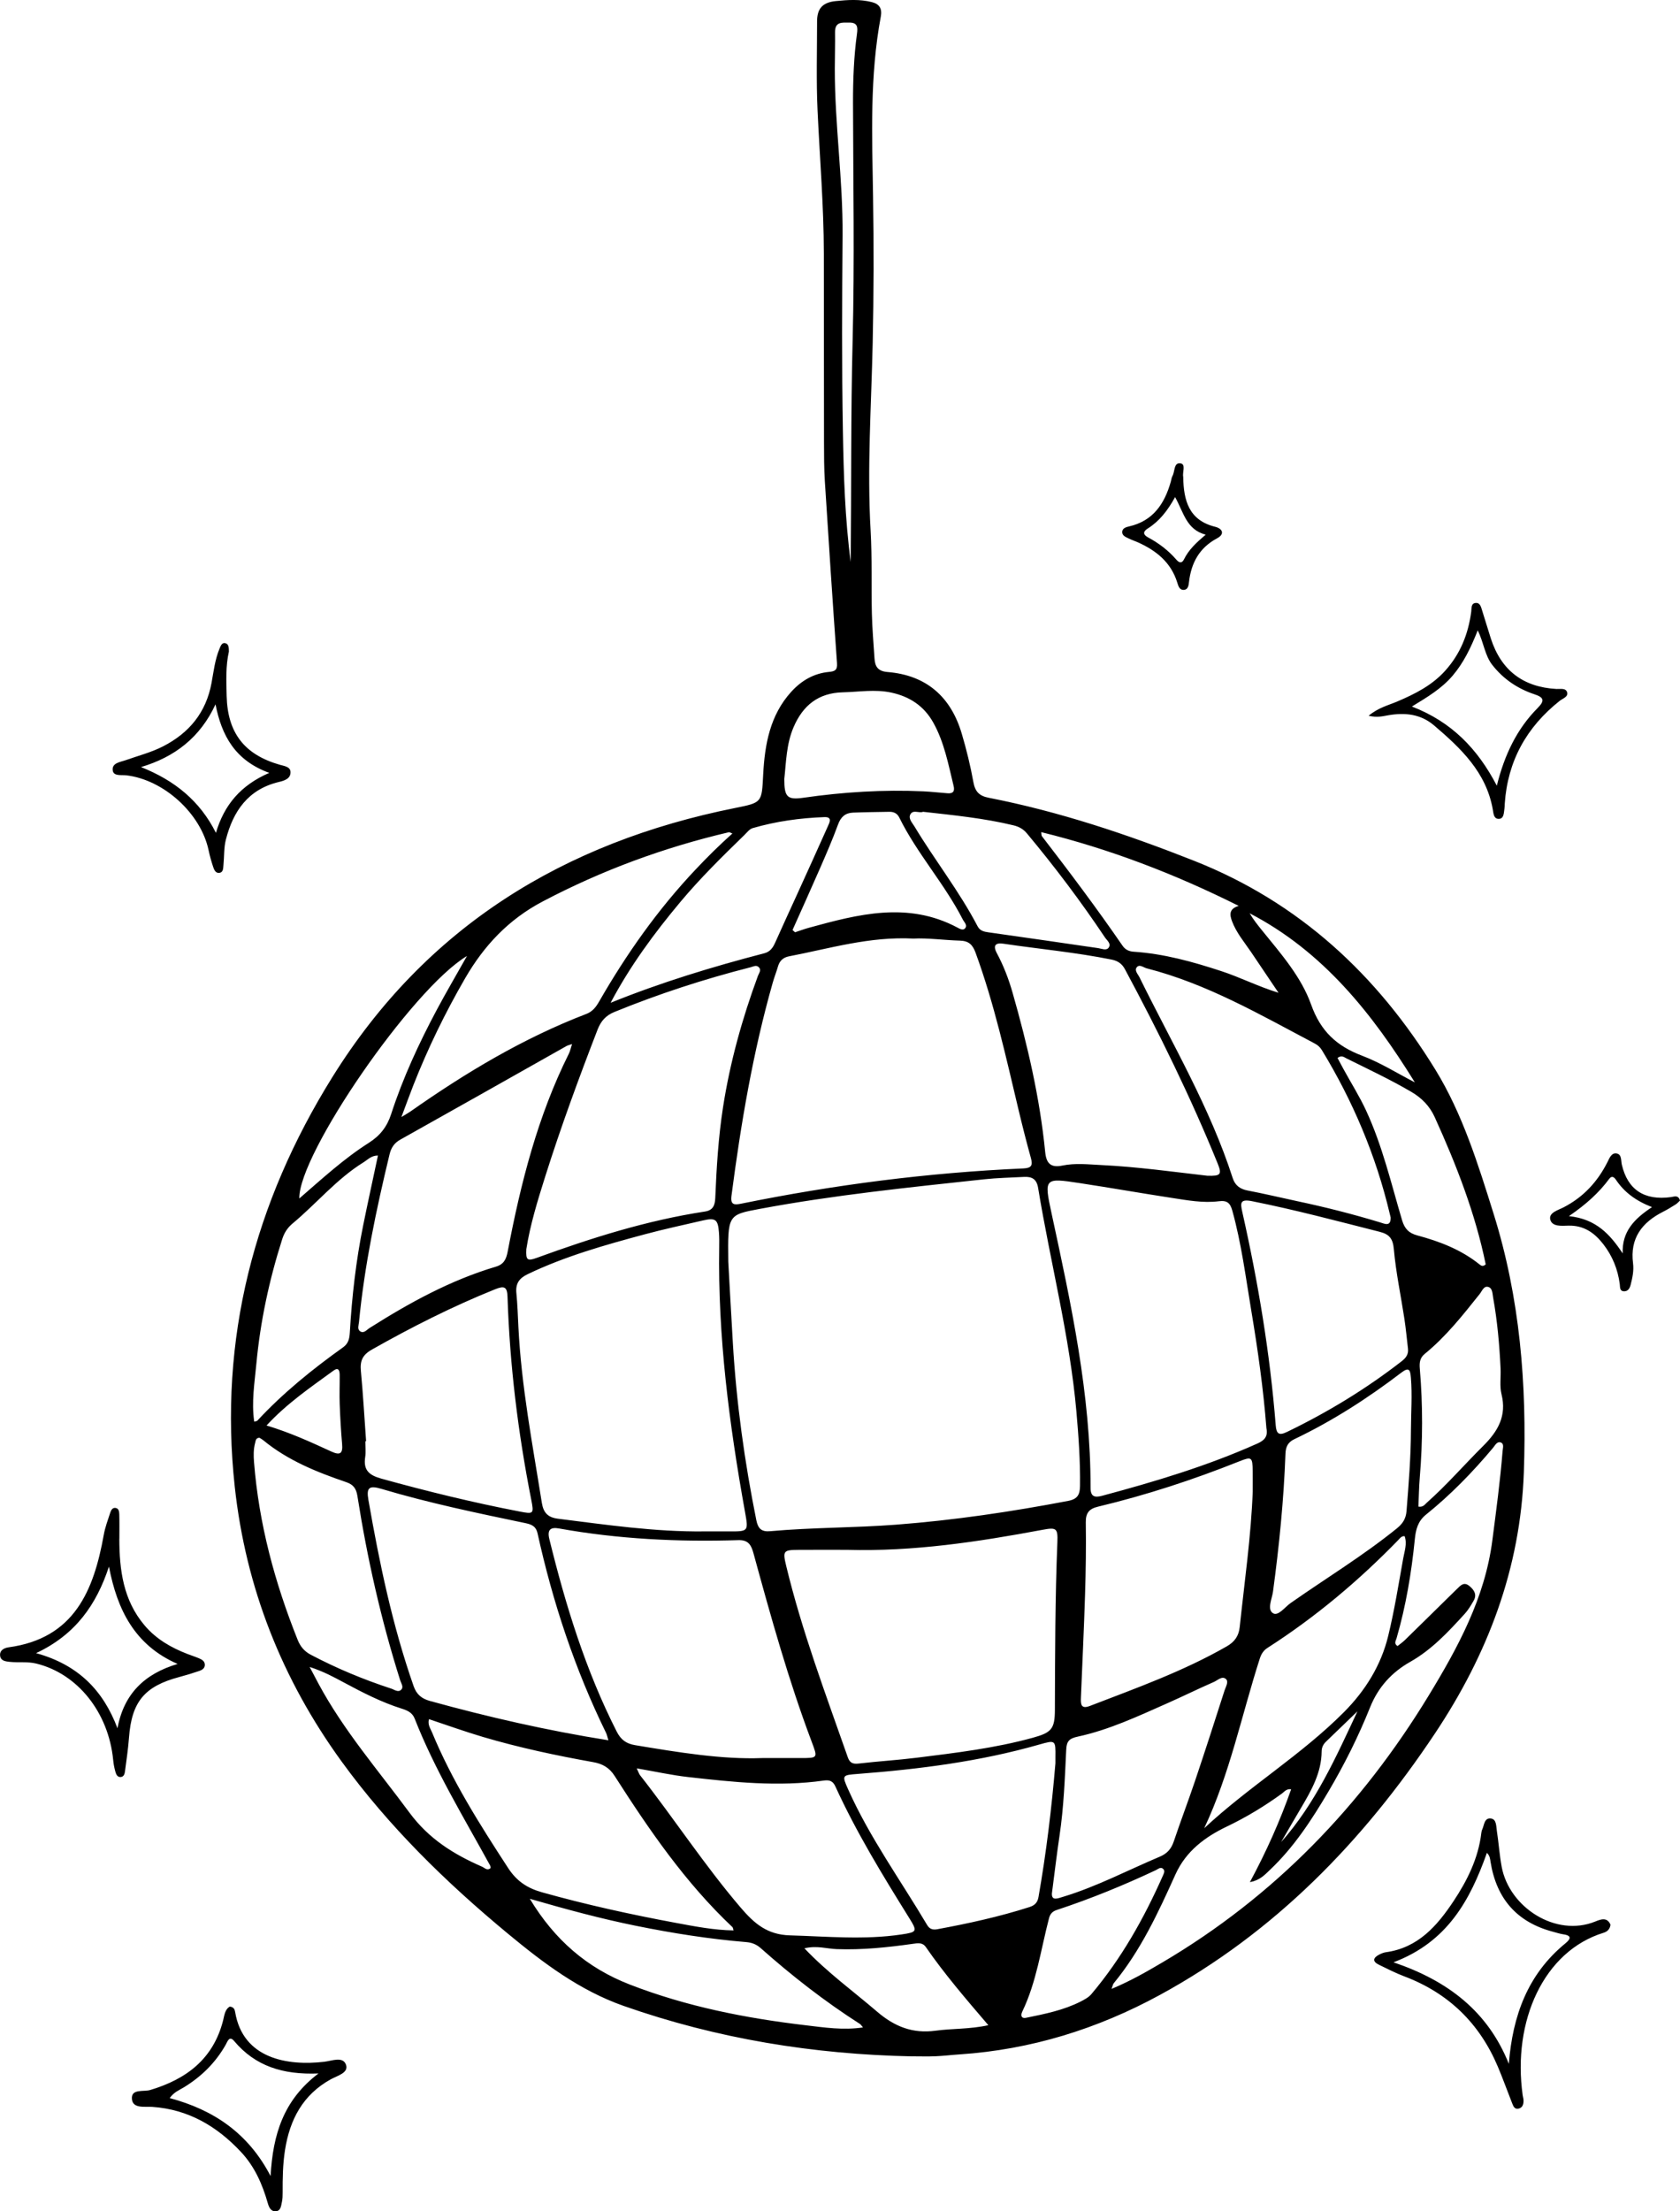 <?xml version="1.0" encoding="UTF-8"?>
<svg id="Layer_2" xmlns="http://www.w3.org/2000/svg" viewBox="0 0 123.463 162.4">
  <g id="Layer_1-2" data-name="Layer_1">
    <path d="M67.045,151.022c-7.257-.144-14.337-1.292-21.203-3.702-3.246-1.139-5.923-3.162-8.524-5.316-4.538-3.758-8.738-7.854-12.21-12.633-4.379-6.027-7.046-12.762-7.855-20.174-1.185-10.87,1.427-20.87,7.175-30.097,6.877-11.04,17.006-17.236,29.579-19.757,2.019-.405,1.97-.393,2.08-2.475.116-2.194.497-4.333,2.051-6.051.745-.823,1.657-1.363,2.78-1.47.418-.04.631-.119.594-.637-.318-4.454-.612-8.909-.894-13.366-.06-.951-.06-1.907-.062-2.86-.009-4.62-.005-9.241-.012-13.861-.005-3.516-.302-7.02-.463-10.529-.099-2.171-.035-4.35-.034-6.526 0-.908.375-1.389,1.373-1.489.903-.091,1.775-.146,2.654.076.559.141.764.482.655,1.064-.818,4.364-.64,8.771-.569,13.176.058,3.604.053,7.207-.027,10.814-.101,4.584-.417,9.167-.152,13.759.116,2.021.044,4.053.092,6.079.026,1.101.122,2.2.193,3.299.038.597.237.949.958,1.008,2.851.232,4.652,1.815,5.455,4.526.346,1.169.639,2.36.855,3.559.126.698.431,1.014,1.116,1.148,5.193,1.014,10.176,2.685,15.098,4.628,7.734,3.054,13.466,8.391,17.735,15.339,1.996,3.248,3.139,6.94,4.281,10.585,1.94,6.188,2.45,12.534,2.223,18.986-.249,7.073-2.655,13.369-6.538,19.191-5.29,7.931-11.777,14.605-20.218,19.2-4.581,2.493-9.477,4.014-14.708,4.362-.594.039-1.186.112-1.78.137-.565.024-1.132.005-1.699.005ZM53.521,92.656c.073,1.306.199,3.654.338,6.0.259,4.374.858,8.703,1.725,12.997.127.628.395.857,1.019.8,3.084-.278,6.183-.243,9.271-.48,4.252-.326,8.453-.949,12.636-1.748.694-.133.852-.479.86-1.095.024-1.82-.104-3.632-.263-5.44-.49-5.559-1.914-10.959-2.816-16.448-.105-.636-.434-.84-1.043-.808-.98.052-1.959.071-2.94.177-5.503.593-11.009,1.152-16.456,2.168-2.37.442-2.372.431-2.331,3.877ZM67.132,68.931c-3.237-.168-6.166.732-9.143,1.302-.415.079-.691.313-.812.733-.116.4-.271.789-.385,1.19-1.464,5.139-2.348,10.39-3.038,15.679-.089.684.243.661.737.56,6.837-1.389,13.738-2.276,20.709-2.583.596-.026.712-.216.562-.759-.326-1.176-.626-2.36-.91-3.548-.926-3.882-1.781-7.782-3.159-11.541-.213-.58-.494-.864-1.146-.883-1.189-.036-2.374-.205-3.414-.151ZM51.76,112.468c.596,0,1.192-.002,1.788 0,1.468.005,1.461.007,1.197-1.458-1.156-6.427-1.997-12.884-1.89-19.434.006-.357.008-.716-.02-1.072-.073-.95-.255-1.085-1.176-.872-1.422.329-2.85.635-4.258,1.013-2.935.787-5.859,1.609-8.617,2.929-.631.302-.904.692-.836,1.386.081.828.108,1.662.149,2.494.216,4.352,1.04,8.622,1.722,12.912.119.746.456,1.079,1.187,1.171,3.573.447,7.138.973,10.754.931ZM62.261,113.822c-1.192,0-2.384-.007-3.576.002-1.126.008-1.175.071-.902,1.201,1.158,4.788,2.894,9.39,4.52,14.028.148.423.374.514.805.464,1.418-.166,2.846-.25,4.263-.427,2.865-.357,5.736-.699,8.53-1.467,1.379-.379,1.618-.653,1.623-2.048.014-4.111.015-8.221.183-12.33.042-1.016-.089-1.082-1.082-.896-4.747.888-9.512,1.609-14.363,1.474ZM93.067,104.88c-.22-2.857-.628-5.743-1.109-8.616-.412-2.462-.725-4.944-1.397-7.359-.155-.558-.384-.761-.989-.684-1.161.146-2.316-.071-3.461-.246-2.263-.347-4.519-.745-6.783-1.089-2.57-.391-2.609-.367-2.056,2.19,1.44,6.661,2.885,13.32,2.873,20.186-.001.646.287.742.852.59,3.884-1.041,7.73-2.19,11.411-3.838.503-.225.792-.509.659-1.132ZM56.016,129.114c1.16,0,1.995.001,2.829-0,1.27-.002,1.258.001.804-1.203-1.705-4.522-2.998-9.172-4.273-13.826-.168-.614-.373-.998-1.119-.975-4.416.139-8.811-.074-13.169-.857-.624-.112-.889.081-.717.78,1.199,4.872,2.667,9.645,4.952,14.139.306.601.705.887,1.347.994,3.203.533,6.406,1.061,9.346.948ZM38.68,91.741c-.041.79.061.894.746.645,4.033-1.469,8.115-2.759,12.373-3.408.587-.089.743-.437.766-.997.092-2.228.227-4.453.57-6.663.514-3.308,1.408-6.511,2.564-9.646.076-.207.286-.438.049-.654-.18-.164-.397-.03-.593.02-3.409.867-6.745,1.953-10.002,3.282-.623.254-.99.658-1.237,1.295-1.375,3.554-2.69,7.13-3.84,10.763-.565,1.786-1.117,3.58-1.396,5.362ZM44.712,127.81c-.084-.27-.11-.416-.173-.545-2.29-4.677-3.916-9.582-5.035-14.66-.111-.504-.428-.647-.871-.74-3.554-.742-7.108-1.479-10.592-2.518-.913-.272-1.126-.101-.968.802.81,4.635,1.765,9.236,3.327,13.691.213.608.601.916,1.186,1.078,4.275,1.179,8.591,2.17,13.126,2.891ZM88.74,86.348c.965.029,1.074-.091.744-.903-1.989-4.892-4.319-9.621-6.816-14.27-.217-.405-.53-.611-.969-.7-2.629-.531-5.3-.775-7.95-1.167-.58-.086-.802.112-.492.692.494.922.867,1.889,1.155,2.899,1.098,3.844,2.006,7.726,2.399,11.712.081.819.399,1.169,1.261.99.94-.195,1.895-.085,2.849-.039,2.65.128,5.273.496,7.818.787ZM92.062,109.507c0-.578.006-1.024-.001-1.471-.016-1.031-.072-1.077-.993-.71-3.379,1.348-6.83,2.477-10.368,3.323-.665.159-.916.463-.905,1.163.027,1.757 0,3.515-.054,5.271-.079,2.528-.2,5.055-.304,7.582-.019.463-.018.882.66.621,3.418-1.315,6.87-2.546,10.065-4.38.584-.335.876-.775.943-1.404.358-3.372.84-6.732.959-9.996ZM102.2,89.417c-.026-.106-.048-.193-.068-.28-1.013-4.27-2.702-8.26-4.981-12.005-.127-.209-.292-.369-.511-.484-4.004-2.112-7.93-4.398-12.37-5.532-.242-.062-.537-.336-.737-.068-.175.235.096.497.209.728,2.392,4.863,5.173,9.544,6.848,14.74.171.531.528.809,1.093.916,1.229.233,2.445.528,3.669.788,2.041.433,4.062.944,6.058,1.55.352.107.802.34.789-.353ZM81.686,146.068c1.38-.574,2.561-1.253,3.732-1.942,8.217-4.839,14.636-11.49,19.573-19.597,2.159-3.545,4.135-7.177,4.682-11.407.283-2.185.577-4.367.753-6.563.017-.218.134-.542-.157-.63-.256-.077-.395.221-.542.396-1.495,1.787-3.116,3.452-4.932,4.913-.606.487-.751,1.116-.82,1.803-.246,2.465-.653,4.898-1.343,7.281-.051.177-.216.381.073.567.18-.146.376-.279.543-.442,1.28-1.249,2.554-2.503,3.829-3.756.261-.256.509-.543.907-.214.353.291.574.631.312,1.084-.193.334-.393.675-.651.958-1.205,1.323-2.422,2.633-4.007,3.529-1.366.773-2.356,1.859-2.953,3.347-.854,2.131-1.882,4.186-3.051,6.165-1.23,2.083-2.546,4.107-4.32,5.781-.365.345-.72.751-1.458.885,1.235-2.297,2.217-4.508,3.031-6.82-.355-.047-.495.182-.675.312-1.279.928-2.61,1.736-4.05,2.425-1.575.753-2.997,1.786-3.778,3.517-1.262,2.797-2.554,5.589-4.53,7.986-.065.079-.081.198-.168.424ZM42.042,76.676c-.237.082-.326.099-.401.141-4.073,2.295-8.142,4.598-12.223,6.879-.465.26-.678.612-.796,1.105-.976,4.053-1.836,8.127-2.239,12.285-.023.234-.137.524.07.677.277.204.491-.096.701-.229,2.928-1.853,5.95-3.516,9.293-4.509.59-.175.76-.566.862-1.104.956-5.015,2.201-9.943,4.5-14.544.089-.179.128-.382.232-.701ZM31.526,126.256c-.113.406.106.683.225.972,1.463,3.543,3.504,6.757,5.588,9.957.641.985,1.424,1.489,2.507,1.792,3.244.908,6.529,1.631,9.838,2.244,1.383.256,2.773.531,4.226.552-.045-.138-.046-.208-.082-.242-3.458-3.257-6.119-7.137-8.661-11.107-.39-.609-.888-.888-1.574-1.01-2.726-.488-5.436-1.063-8.094-1.848-1.332-.393-2.641-.867-3.973-1.309ZM53.824,61.212c-.157-.058-.215-.103-.26-.092-4.777,1.121-9.34,2.798-13.69,5.089-2.495,1.314-4.297,3.229-5.688,5.63-1.466,2.531-2.742,5.15-3.812,7.87-.276.702-.531,1.412-.874,2.327.365-.223.519-.306.661-.405,4.058-2.85,8.289-5.387,12.937-7.17.453-.174.702-.508.932-.907,2.01-3.498,4.323-6.772,7.103-9.711.851-.9,1.729-1.773,2.691-2.631ZM26.903,105.844c-.018.001-.037.003-.055.004,0,.387.049.782-.01,1.16-.148.963.284,1.334,1.195,1.587,3.358.93,6.738,1.756,10.16,2.414,1.025.197,1.055.18.844-.888-.969-4.912-1.576-9.867-1.739-14.872-.024-.744-.229-.839-.91-.565-3.129,1.258-6.126,2.773-9.059,4.431-.695.393-.878.833-.808,1.571.162,1.716.259,3.439.383,5.159ZM46.794,129.87c.14.297.171.413.239.499,2.521,3.21,4.753,6.638,7.415,9.746.991,1.156,1.937,1.973,3.606,2.021,2.738.078,5.468.342,8.198-.067,1.151-.173,1.18-.221.561-1.216-1.953-3.138-3.884-6.288-5.423-9.658-.174-.381-.414-.491-.849-.429-3.336.473-6.658.116-9.973-.258-1.203-.135-2.392-.4-3.775-.638ZM77.563,129.496c0-.149-.002-.298 0-.447.016-1.26.013-1.27-1.199-.924-4.345,1.24-8.799,1.807-13.288,2.151-1.194.091-1.217.084-.743,1.144,1.576,3.525,3.842,6.65,5.801,9.953.175.295.404.376.75.312,2.286-.423,4.553-.917,6.77-1.627.379-.121.592-.32.665-.734.572-3.256.967-6.534,1.244-9.828ZM103.474,99.064c-.087-.738-.154-1.479-.266-2.214-.259-1.704-.623-3.398-.775-5.111-.069-.787-.345-1.097-1.04-1.273-3.115-.79-6.22-1.617-9.375-2.248-.895-.179-.869.135-.724.781,1.167,5.171,2.039,10.39,2.458,15.678.051.644.249.766.835.483,2.987-1.444,5.806-3.155,8.426-5.192.306-.238.504-.501.46-.905ZM77.304,139.063c-.023.557.425.361.837.236,2.461-.746,4.732-1.947,7.089-2.941.548-.231.848-.577,1.032-1.125.503-1.495,1.066-2.97,1.569-4.465.74-2.2,1.455-4.409,2.162-6.621.086-.269.321-.636.1-.836-.28-.253-.605.092-.883.213-1.146.5-2.268,1.054-3.411,1.56-2.15.951-4.287,1.959-6.598,2.457-.634.137-.815.341-.845.958-.102,2.108-.178,4.219-.491,6.312-.202,1.352-.36,2.711-.562,4.253ZM103.69,105.009c.005-1.277.104-2.553-.004-3.833-.049-.575-.135-.799-.7-.369-2.468,1.883-5.069,3.556-7.876,4.894-.463.221-.623.56-.641,1.063-.124,3.39-.462,6.763-.916,10.124-.074.545-.447,1.293-.011,1.582.385.256.879-.441,1.301-.737,2.608-1.828,5.338-3.482,7.819-5.491.42-.34.659-.707.703-1.264.158-1.987.32-3.973.325-5.968ZM19.063,105.59c-.272.015-.27.217-.314.381-.126.467-.118.942-.08,1.419.357,4.518,1.523,8.837,3.202,13.032.199.497.487.85.967,1.103,1.901,1.001,3.876,1.824,5.917,2.49.236.077.516.311.741.067.181-.196-.015-.456-.084-.672-1.405-4.432-2.423-8.954-3.146-13.543-.085-.54-.293-.836-.816-1.015-2.175-.742-4.299-1.594-6.103-3.079-.09-.074-.196-.128-.284-.184ZM88.497,134.269c3.277-3.06,7.139-5.375,10.286-8.544,1.556-1.567,2.71-3.42,3.235-5.576.456-1.876.763-3.789,1.102-5.691.095-.535.305-1.083.106-1.641-.244-.012-.343.157-.46.278-2.915,3.001-6.1,5.674-9.625,7.933-.296.19-.454.456-.558.777-1.336,4.152-2.198,8.459-4.086,12.464ZM44.874,73.646c3.694-1.495,7.472-2.643,11.3-3.638.417-.108.626-.404.792-.778.519-1.169,1.06-2.329,1.589-3.494.763-1.68,1.53-3.358,2.28-5.043.122-.275.36-.706-.248-.684-1.786.066-3.553.309-5.272.809-.234.068-.421.322-.612.508-1.623,1.577-3.237,3.163-4.691,4.9-1.931,2.306-3.711,4.719-5.138,7.42ZM38.935,139.448c1.822,3.018,4.204,5.081,7.361,6.304,4.171,1.616,8.508,2.467,12.918,2.987,1.361.161,2.75.377,4.205.158-.108-.127-.15-.209-.217-.251-2.59-1.656-5.006-3.538-7.303-5.577-.296-.263-.634-.404-1.045-.438-2.73-.226-5.43-.654-8.114-1.197-2.591-.524-5.14-1.213-7.805-1.985ZM27.776,84.863c-.486-.004-.754.309-1.07.504-1.968,1.22-3.439,3.018-5.198,4.482-.382.318-.62.69-.771,1.164-.953,2.986-1.607,6.036-1.898,9.155-.131,1.399-.367,2.805-.156,4.239.122-.036.194-.035.227-.07,1.893-2.039,4.045-3.775,6.301-5.386.392-.28.47-.635.496-1.073.154-2.644.453-5.272.979-7.869.346-1.708.721-3.411,1.09-5.146ZM57.637,57.204c-.003,1.343.223,1.554,1.419,1.382,2.921-.419,5.855-.603,8.804-.469.593.027,1.184.099,1.777.142.389.028.543-.129.444-.537-.389-1.588-.685-3.206-1.496-4.656-.681-1.217-1.728-1.91-3.091-2.203-1.191-.255-2.365-.047-3.55-.019-1.806.043-2.935.962-3.621,2.552-.543,1.257-.549,2.607-.686,3.808ZM67.838,59.618c-.288.129-.748-.193-.944.208-.149.305.156.613.32.886,1.49,2.474,3.291,4.75,4.631,7.319.174.334.47.395.814.443,2.681.375,5.359.768,8.038,1.157.262.038.591.199.764-.017.238-.297-.111-.547-.26-.77-1.773-2.651-3.693-5.193-5.736-7.642-.262-.314-.583-.491-.972-.586-2.177-.527-4.398-.744-6.657-.998ZM93.957,72.91c-.672-.997-1.34-1.996-2.016-2.99-.501-.736-1.085-1.421-1.402-2.271-.179-.479-.218-.908.491-1.121-4.694-2.345-9.462-4.173-14.513-5.416.028.181.017.252.047.291,2.037,2.638,4.038,5.302,5.929,8.048.201.292.468.421.824.445,2.214.146,4.331.735,6.427,1.421,1.406.46,2.723,1.137,4.212,1.593ZM104.238,110.649c.357.052.467-.156.615-.287,1.471-1.306,2.76-2.794,4.152-4.177,1.081-1.073,1.735-2.202,1.34-3.794-.147-.592-.039-1.245-.068-1.87-.083-1.753-.236-3.499-.548-5.228-.051-.285-.041-.678-.342-.774-.344-.109-.468.293-.642.511-1.244,1.56-2.48,3.129-4.038,4.398-.391.318-.399.696-.363,1.12.224,2.644.217,5.288-.003,7.933-.06.724-.071,1.452-.103,2.167ZM98.294,77.696c.141.263.287.542.438.818.556,1.018,1.177,1.997,1.667,3.056,1.195,2.584,1.837,5.344,2.642,8.052.184.621.501.944,1.114,1.108,1.649.441,3.228,1.047,4.58,2.135.112.09.244.18.45-.008-.767-3.746-2.157-7.31-3.746-10.808-.374-.824-.953-1.411-1.724-1.863-1.544-.904-3.162-1.662-4.762-2.456-.169-.084-.352-.258-.658-.034ZM58.242,68.303c.062.055.124.11.186.165.335-.11.665-.235,1.005-.328,3.64-.999,7.281-1.957,10.928-.018.171.091.42.244.573.044.176-.23-.075-.433-.177-.634-1.343-2.631-3.362-4.84-4.67-7.493-.15-.303-.401-.425-.726-.419-.892.017-1.785.023-2.676.06-.56.023-.893.31-1.096.868-.397,1.089-.862,2.153-1.325,3.217-.662,1.518-1.347,3.026-2.022,4.539ZM22.755,122.422c.293.554.471.894.652,1.232,1.844,3.43,4.387,6.358,6.685,9.47,1.427,1.932,3.252,3.057,5.332,3.968.187.082.379.321.626.103-.01-.072-.003-.138-.029-.186-1.945-3.548-4.061-7.01-5.547-10.793-.175-.445-.541-.602-.947-.73-1.485-.467-2.863-1.175-4.227-1.907-.756-.405-1.503-.818-2.545-1.156ZM75.368,148.197c1.462-.296,2.804-.572,4.038-1.196.288-.146.599-.312.801-.552,2.205-2.612,3.862-5.559,5.242-8.672.07-.159.185-.354.051-.502-.189-.21-.389-.008-.561.073-2.371,1.115-4.792,2.103-7.28,2.924-.32.105-.484.288-.568.61-.599,2.296-.916,4.671-1.958,6.841-.159.331-.041.519.235.473ZM59.117,143.088c1.705,1.791,3.587,3.147,5.342,4.652,1.278,1.097,2.616,1.626,4.292,1.397,1.245-.17,2.522-.101,3.882-.405-1.656-1.935-3.223-3.757-4.591-5.734-.249-.36-.592-.292-.961-.24-1.854.261-3.713.457-5.592.388-.732-.027-1.456-.278-2.371-.059ZM34.317,70.209c-4.048,2.426-12.399,14.579-12.32,17.808,1.672-1.445,3.272-2.921,5.107-4.085.828-.525,1.34-1.183,1.642-2.112.867-2.667,2.044-5.206,3.364-7.677.67-1.255,1.391-2.482,2.208-3.933ZM62.519,41.268c.052-5.422.002-10.844.14-16.266.148-5.809.04-11.625.029-17.438-.003-1.701.06-3.396.29-5.08.068-.503.043-.827-.568-.826-.517.001-1.054-.081-1.043.712.013.894-.016,1.788-.017,2.683-.007,4.084.603,8.137.571,12.225-.037,4.799-.063,9.6.023,14.398.057,3.201.15,6.409.575,9.594ZM103.976,79.49c-3.13-5.06-6.746-9.614-12.14-12.418.272.466.603.878.936,1.288,1.374,1.693,2.858,3.384,3.583,5.42.7,1.964,1.887,3.05,3.747,3.753,1.345.509,2.586,1.294,3.873,1.957ZM19.587,104.69c1.744.523,3.254,1.219,4.762,1.912.651.299.853.148.792-.55-.085-.974-.14-1.952-.177-2.93-.026-.712.005-1.425-.001-2.138-.003-.301-.07-.605-.456-.323-1.673,1.222-3.397,2.385-4.92,4.029ZM99.759,125.682c-.771.742-1.543,1.482-2.312,2.227-.2.193-.318.429-.32.715-.011,1.561-.747,2.857-1.51,4.145-.495.835-.979,1.677-1.468,2.516,2.524-2.838,4.039-6.252,5.609-9.602ZM118.356,141.349c-.038.334-.245.515-.506.595-4.403,1.349-6.714,6.482-5.948,11.938.017.118.057.234.061.351.01.285-.054.562-.37.629-.308.065-.392-.214-.478-.43-.351-.885-.67-1.783-1.041-2.659-1.347-3.18-3.625-5.398-6.867-6.624-.639-.241-1.251-.555-1.867-.854-.498-.242-.436-.51.012-.744.156-.081.329-.154.502-.177,2.353-.324,3.756-1.929,4.963-3.745,1.011-1.52,1.821-3.145,2.044-4.998.011-.088.026-.181.063-.26.155-.329.148-.885.648-.818.409.054.378.56.43.896.136.881.193,1.775.356,2.65.556,2.984,3.977,5.195,6.877,4.021.4-.162.866-.35,1.121.231ZM110.884,151.571c.279-3.524,1.38-6.579,4.163-8.854.362-.296.496-.561-.148-.656-.264-.039-.521-.125-.78-.194-2.652-.7-4.145-2.436-4.578-5.121-.035-.216-.041-.448-.269-.669-1.236,3.483-2.909,6.548-6.864,8.037,4.038,1.37,6.943,3.631,8.475,7.456ZM8.769,112.998c.005,2.306.285,4.518,1.857,6.374.857,1.012,1.953,1.636,3.162,2.103.278.107.563.197.837.313.223.095.444.223.427.51-.014.242-.222.355-.416.421-.478.163-.963.312-1.451.441-2.569.68-3.508,1.82-3.706,4.459-.062.829-.186,1.654-.295,2.478-.023.172-.077.377-.289.407-.266.037-.359-.19-.414-.382-.081-.283-.136-.577-.164-.871-.343-3.497-2.619-6.338-5.655-7.077-.65-.158-1.307-.055-1.956-.126-.299-.033-.646-.071-.696-.433-.057-.417.301-.59.618-.633,4.826-.655,6.262-4.158,6.999-8.27.099-.552.302-1.087.476-1.623.053-.165.156-.362.36-.347.269.019.298.271.304.472.016.595.006,1.191.006,1.787ZM13.053,122.203c-3.153-1.377-4.439-3.978-5.046-7.152-.917,2.795-2.456,5-5.355,6.358,3.102.855,4.935,2.743,5.981,5.517.469-2.527,1.985-4.001,4.42-4.724ZM16.892,147.366c.3.033.359.227.387.391.572,3.455,3.866,3.974,6.549,3.662.573-.067,1.378-.419,1.601.224.206.592-.644.801-1.116,1.061-2.055,1.133-3.016,2.96-3.367,5.193-.163,1.034-.18,2.075-.175,3.118.001.237-.003.481-.055.71-.063.277-.076.655-.46.674-.358.017-.495-.311-.576-.595-.397-1.393-.968-2.693-1.971-3.763-1.771-1.89-3.869-3.127-6.52-3.309-.548-.038-1.44.146-1.495-.585-.058-.768.858-.508,1.348-.655,2.653-.794,4.624-2.274,5.35-5.092.097-.374.128-.827.499-1.036ZM19.885,159.812c.169-3.047.944-5.583,3.52-7.534-2.631.107-4.652-.547-6.196-2.38-.361-.429-.495.046-.621.268-.752,1.329-1.8,2.356-3.099,3.144-.322.195-.695.329-1.02.776,3.217.86,5.77,2.562,7.416,5.726ZM16.821,47.854c-.24,1.051-.192,2.157-.165,3.257.066,2.725,1.316,4.319,3.924,5.06.307.087.744.134.768.507.034.527-.487.663-.861.753-2.257.541-3.351,2.144-3.888,4.232-.153.596-.115,1.24-.178,1.861-.023.227.001.534-.295.579-.288.044-.395-.238-.468-.458-.131-.395-.243-.797-.329-1.204-.573-2.702-3.292-5.175-6.042-5.5-.365-.043-.941.083-1.002-.357-.077-.557.554-.614.949-.754.925-.329,1.882-.57,2.762-1.023,1.921-.988,3.151-2.491,3.549-4.648.156-.847.251-1.712.586-2.518.08-.192.169-.452.406-.409.286.052.279.343.284.623ZM15.868,61.165c.606-2.051,1.822-3.499,3.922-4.404-2.511-.91-3.501-2.734-3.952-5.033-1.12,2.418-2.979,3.865-5.475,4.607,2.458.978,4.319,2.466,5.505,4.83ZM100.582,52.564c.721-.6,1.453-.767,2.12-1.052,1.296-.554,2.531-1.174,3.501-2.249,1.123-1.244,1.701-2.707,1.918-4.341.033-.251-.028-.612.33-.64.332-.026.394.315.474.564.219.68.416,1.367.637,2.047.757,2.336,2.365,3.567,4.818,3.706.281.016.695-.091.789.248.092.334-.326.449-.545.623-2.444,1.935-3.829,4.431-4.04,7.557-.008.119-.004.24-.023.357-.046.289-.03.704-.355.748-.442.06-.451-.406-.504-.701-.486-2.722-2.344-4.474-4.311-6.154-.99-.845-2.147-.957-3.369-.747-.407.07-.807.186-1.439.036ZM108.599,46.293c-.516,1.304-1.047,2.392-1.846,3.331-.79.929-1.823,1.554-2.992,2.264,2.919,1.127,4.831,3.105,6.24,5.814.567-2.279,1.476-4.169,3.001-5.705.542-.546.454-.779-.233-1.007-1.241-.412-2.288-1.118-3.103-2.159-.546-.698-.611-1.596-1.067-2.539ZM123.463,88.169c-.099.091-.193.207-.313.282-.302.19-.607.378-.925.539-1.557.786-2.449,1.948-2.213,3.786.069.536-.043,1.069-.178,1.589-.061.237-.183.468-.467.468-.353.001-.301-.303-.33-.525-.142-1.087-.538-2.068-1.211-2.935-.651-.838-1.435-1.391-2.57-1.359-.476.013-1.194.091-1.326-.447-.125-.507.569-.688.965-.892,1.463-.751,2.507-1.88,3.24-3.334.139-.277.289-.693.665-.63.393.066.317.511.387.816.426,1.846,1.655,2.658,3.613,2.389.246-.034.537-.18.663.253ZM121.407,88.653c-1.201-.466-2.043-1.101-2.655-2.012-.137-.204-.305-.315-.491-.064-.756,1.02-1.688,1.865-2.96,2.738,2.008.206,3.03,1.355,3.951,2.738-.065-1.594.844-2.541,2.155-3.4ZM86.954,35.009c.026,1.761.42,3.202,2.349,3.679.545.135.72.536.145.843-1.312.701-1.908,1.809-2.071,3.229-.025.22-.06.53-.356.559-.344.034-.426-.283-.503-.531-.46-1.488-1.547-2.355-2.902-2.962-.217-.097-.446-.17-.659-.275-.21-.104-.486-.2-.486-.471 0-.288.286-.37.512-.421,1.763-.404,2.598-1.664,3.058-3.278.041-.143.054-.302.125-.428.188-.333.085-1.02.608-.92.388.074.106.682.18.978ZM86.358,36.507c-.562,1.016-1.166,1.777-2.013,2.31-.356.224-.352.447.023.649.794.426,1.501.962,2.091,1.647.195.227.401.277.552-.032.342-.702.9-1.224,1.595-1.815-1.415-.369-1.608-1.606-2.248-2.759Z"/>
  </g>
</svg>